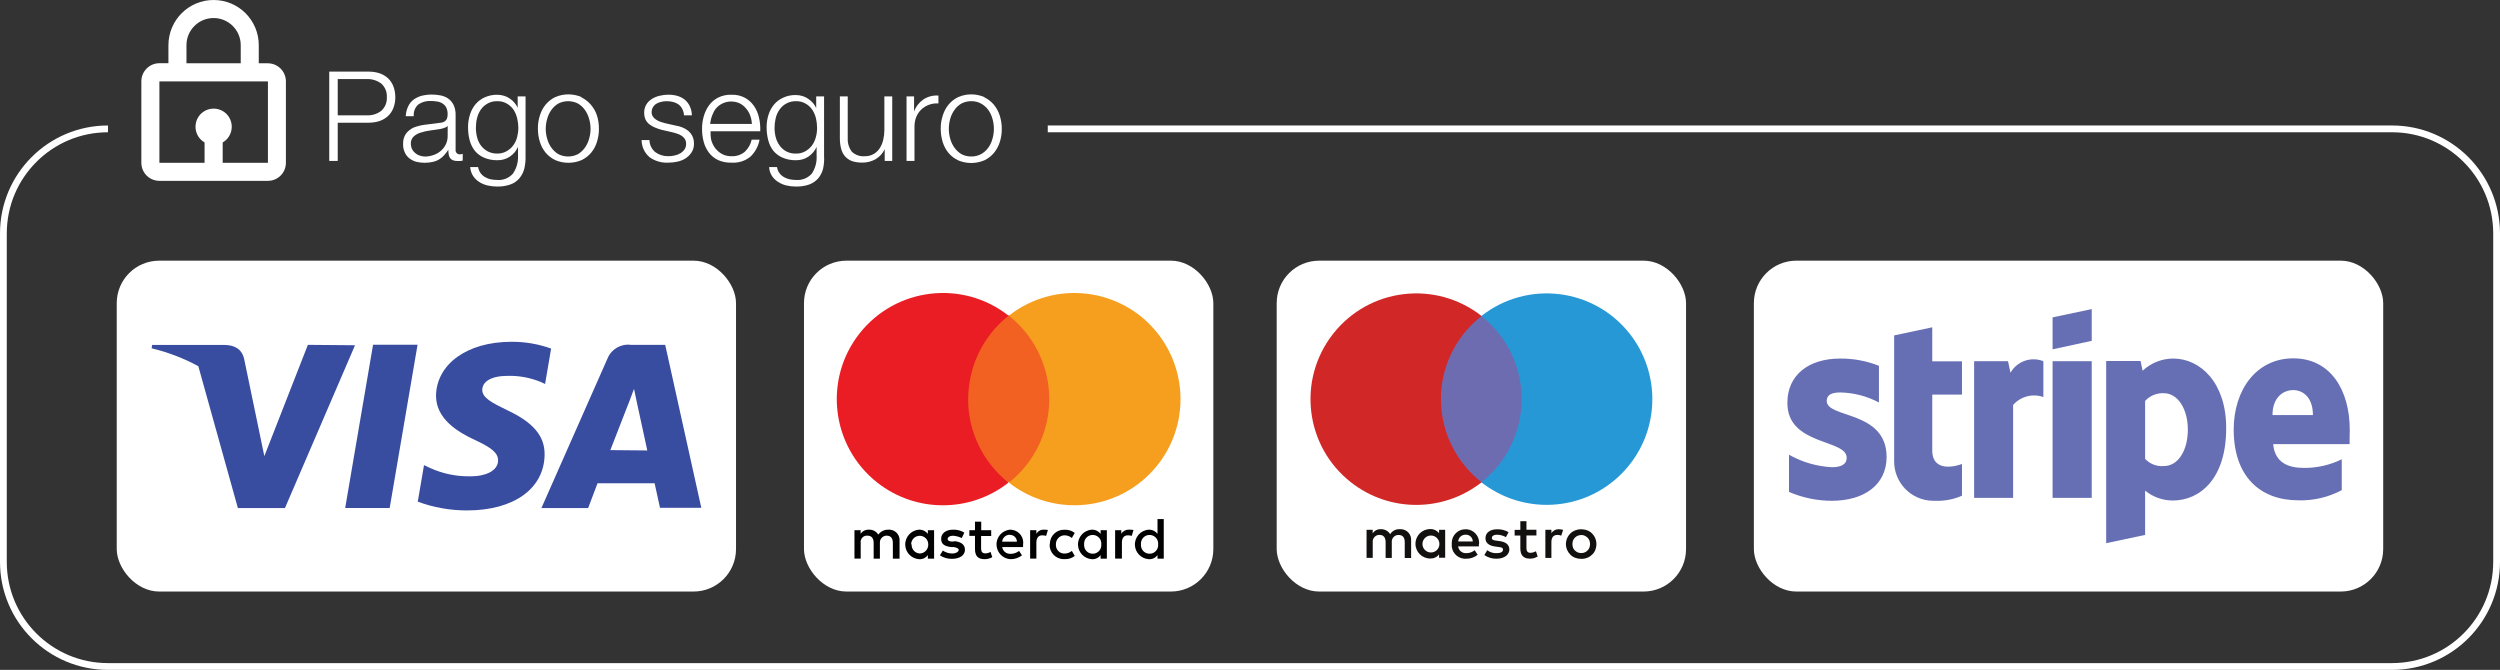 <svg xmlns="http://www.w3.org/2000/svg" id="Capa_2" data-name="Capa 2" viewBox="0 0 368.57 98.76"><rect x="0" y="0" width="368.57" height="98.76" fill="#333333" stroke="none"/><defs><style>      .cls-1 {        fill: #384ca0;      }      .cls-2 {        fill: #fff;      }      .cls-3 {        fill: #ea1d25;      }      .cls-4 {        fill: none;        stroke: #fff;        stroke-miterlimit: 10;      }      .cls-5 {        fill: #f26122;      }      .cls-6 {        fill: #6e6cb1;      }      .cls-7 {        fill: #666fb4;      }      .cls-8 {        fill: #f69e1e;      }      .cls-9 {        fill: #d22727;      }      .cls-10 {        fill: #131110;      }      .cls-11 {        fill: #010101;      }      .cls-12 {        fill: #2598d5;      }    </style></defs><g id="Capa_1-2" data-name="Capa 1"><g><g><rect class="cls-2" x="17.21" y="38.43" width="91.3" height="48.78" rx="6.26" ry="6.26"></rect><g><polygon class="cls-1" points="50.89 74.89 57.45 74.89 61.56 50.82 55 50.82 50.89 74.89"></polygon><path class="cls-1" d="m74.79,60.48c-2.3-1.11-3.7-1.85-3.69-3s1.19-2.07,3.76-2.07c1.68-.04,3.36.28,4.91.92l.59.28.89-5.22c-1.89-.68-3.88-1.02-5.88-1-6.48,0-11,3.27-11.09,7.94,0,3.46,3.26,5.39,5.75,6.54s3.41,1.94,3.4,3c0,1.61-2,2.35-3.93,2.35-2.13.06-4.24-.37-6.17-1.26l-.82-.39-.92,5.39c2.33.86,4.8,1.3,7.28,1.29,6.9,0,11.37-3.23,11.42-8.23.03-2.77-1.72-4.77-5.5-6.54Z"></path><path class="cls-1" d="m98.07,50.84h-5.07c-1.46-.19-2.87.63-3.43,2l-9.75,22.06h6.89l1.38-3.65h8.42c.19.84.79,3.61.79,3.61h6.09l-5.32-24.02Zm-8.09,15.52l2.62-6.73c0,.06.53-1.4.87-2.3l.44,2.08s1.26,5.74,1.52,7l-5.45-.05Z"></path><path class="cls-1" d="m45.39,50.84l-6.42,16.41-.69-3.33-2.3-11.07c-.39-1.52-1.55-2-3-2h-10.55l-.08.5c2.4.57,4.72,1.46,6.89,2.64l5.83,20.91h6.94l10.33-24-6.95-.06Z"></path></g></g><g><rect class="cls-2" x="118.53" y="38.43" width="60.35" height="48.78" rx="6.26" ry="6.26"></rect><g><path class="cls-11" d="m132.62,82.35v-2.61c.07-.84-.56-1.58-1.4-1.65-.08,0-.17,0-.25,0-.59-.02-1.14.26-1.49.73-.29-.48-.82-.76-1.38-.73-.49-.03-.95.21-1.22.61v-.53h-.91v4.18h.92v-2.31c-.08-.51.27-.99.79-1.07.07-.01.14-.01.21,0,.61,0,.91.39.91,1.08v2.31h.92v-2.31c-.04-.55.37-1.03.92-1.08.03,0,.06,0,.08,0,.61,0,.91.39.91,1.08v2.31h.99Zm13.52-4.18h-1.48v-1.26h-.92v1.26h-.83v.83h.83v1.92c0,1,.39,1.52,1.43,1.52.39,0,.78-.11,1.12-.3l-.26-.78c-.23.15-.5.23-.78.22-.43,0-.61-.26-.61-.69v-1.87h1.49v-.85h0Zm7.73-.08c-.45-.02-.86.22-1.08.61v-.53h-.92v4.18h.92v-2.35c0-.69.3-1.08.87-1.08.19,0,.38.03.57.08l.26-.87c-.2-.03-.41-.05-.62-.04Zm-11.7.43c-.51-.31-1.1-.46-1.69-.43-1,0-1.73.52-1.73,1.34s.53,1.09,1.43,1.22h.43c.47.08.73.22.73.43s-.34.52-.95.52c-.5,0-.98-.15-1.39-.43l-.43.7c.52.35,1.14.53,1.77.52,1.22,0,1.92-.57,1.92-1.34s-.57-1.13-1.43-1.26l-.43.05c-.39,0-.69-.12-.69-.38s.3-.48.77-.48c.46.03.9.14,1.31.35l.38-.81Zm24.23-.43c-.45-.01-.87.22-1.09.61v-.53h-.91v4.18h1v-2.35c0-.69.31-1.08.88-1.08.19,0,.38.03.57.08l.26-.87c-.23-.04-.47-.05-.71-.04Zm-11.66,2.16c-.05,1.16.86,2.14,2.01,2.18.07,0,.14,0,.21,0,.54.03,1.07-.14,1.49-.47l-.43-.74c-.3.25-.69.39-1.08.39-.68.02-1.25-.52-1.27-1.21,0-.04,0-.09,0-.13-.03-.71.52-1.32,1.23-1.35.01,0,.03,0,.04,0,.39,0,.78.14,1.08.39l.43-.74c-.42-.33-.95-.5-1.49-.47-1.15-.06-2.12.83-2.18,1.98,0,.06,0,.12,0,.17h-.04Zm8.44,0v-2.08h-.92v.53c-.31-.4-.79-.63-1.3-.61-1.2.08-2.11,1.12-2.03,2.32.07,1.09.94,1.95,2.03,2.03.51.04,1-.19,1.3-.61v.53h.92v-2.11Zm-3.35,0c-.06-.7.45-1.32,1.15-1.38.7-.06,1.32.45,1.38,1.15,0,.07,0,.15,0,.23.06.7-.45,1.32-1.15,1.38-.7.06-1.32-.45-1.38-1.15,0-.07,0-.15,0-.23Zm-10.91-2.16c-1.2.09-2.1,1.14-2,2.34.09,1.09.96,1.95,2.05,2.01.62.01,1.22-.19,1.7-.57l-.43-.65c-.35.28-.78.43-1.23.43-.62.05-1.17-.39-1.26-1h3.08v-.34c.17-1.04-.53-2.02-1.57-2.19-.1-.02-.2-.02-.3-.03h-.04Zm0,.77c.55,0,1,.45,1,1h-2.18c.06-.62.6-1.07,1.22-1.02l-.04.02Zm22.65,1.39v-3.73h-.92v2.18c-.31-.4-.79-.63-1.3-.61-1.2.08-2.11,1.12-2.03,2.32.07,1.09.94,1.95,2.03,2.03.51.04,1-.19,1.3-.61v.53h.92v-2.11Zm-3.36,0c-.06-.7.45-1.32,1.15-1.38.7-.06,1.32.45,1.38,1.15,0,.07,0,.15,0,.23.06.7-.45,1.32-1.15,1.38-.7.06-1.32-.45-1.38-1.15,0-.07,0-.15,0-.23Zm-30.5,0v-2.08h-.92v.53c-.31-.4-.79-.63-1.3-.61-1.2.08-2.11,1.12-2.03,2.32.07,1.09.94,1.95,2.03,2.03.51.04,1-.19,1.3-.61v.53h.92v-2.11Zm-3.38,0c0-.7.56-1.26,1.26-1.26s1.26.56,1.26,1.26h0c.03.72-.52,1.32-1.23,1.35-.01,0-.02,0-.03,0-.7-.04-1.23-.64-1.19-1.34,0,0,0,0,0,0h-.07Z"></path><rect class="cls-5" x="141.88" y="46.49" width="13.69" height="24.59"></rect><path class="cls-3" d="m142.74,58.84c0-4.79,2.2-9.32,5.95-12.3-6.8-5.34-16.63-4.16-21.98,2.63-5.34,6.8-4.16,16.63,2.63,21.98,5.68,4.46,13.66,4.46,19.34,0-3.76-2.98-5.96-7.51-5.95-12.31Z"></path><path class="cls-8" d="m174.04,58.84c0,8.64-6.99,15.64-15.63,15.65-3.51,0-6.91-1.17-9.67-3.34,6.8-5.39,7.94-15.26,2.55-22.06-.75-.95-1.61-1.8-2.55-2.55,6.79-5.34,16.63-4.15,21.96,2.64,2.16,2.76,3.34,6.16,3.34,9.66Z"></path></g></g><g><rect class="cls-2" x="188.22" y="38.43" width="60.35" height="48.78" rx="6.26" ry="6.26"></rect><g><rect class="cls-6" x="211.58" y="46.59" width="13.64" height="24.51"></rect><path class="cls-9" d="m212.43,58.84c0-4.79,2.22-9.31,6-12.25-6.77-5.32-16.57-4.15-21.89,2.62-5.32,6.77-4.15,16.57,2.62,21.89,5.65,4.45,13.62,4.45,19.27,0-3.78-2.95-5.99-7.47-6-12.26"></path><path class="cls-12" d="m243.6,58.84c0,8.6-6.96,15.59-15.57,15.59-3.5,0-6.89-1.17-9.64-3.33,6.77-5.33,7.93-15.14,2.6-21.91-.76-.97-1.64-1.84-2.6-2.6,6.76-5.32,16.56-4.15,21.88,2.62,2.16,2.75,3.33,6.14,3.33,9.63"></path><path class="cls-10" d="m229.81,78.02c.22,0,.43.04.64.11l-.28.84c-.18-.07-.37-.11-.56-.11-.6,0-.89.39-.89,1.06v2.33h-.89v-4.14h.89v.5c.23-.38.65-.6,1.09-.59Zm-3.31.92h-1.46v1.87c0,.41.15.69.59.69.28-.01.56-.09.81-.23l.26.77c-.34.21-.72.32-1.12.32-1.06,0-1.44-.57-1.44-1.54v-1.87h-.84v-.83h.84v-1.28h.9v1.26h1.47v.85h0Zm-11.52.89c.03-.58.52-1.02,1.1-1,.55-.03,1.02.4,1.05.95,0,.02,0,.03,0,.05h-2.15Zm3.08.36c.09-1.1-.72-2.07-1.82-2.16-.06,0-.12,0-.18,0-1.1-.02-2.01.87-2.03,1.97,0,.07,0,.13,0,.2-.1,1.1.72,2.07,1.82,2.17.1,0,.2,0,.3,0,.62.02,1.22-.19,1.7-.58l-.44-.67c-.34.27-.76.43-1.2.43-.62.06-1.17-.39-1.24-1h3.06v-.35h.02Zm3.95-1c-.39-.23-.84-.35-1.29-.36-.49,0-.78.18-.78.48s.31.36.7.4l.43.06c.9.12,1.45.51,1.45,1.24s-.69,1.36-1.89,1.36c-.64.02-1.27-.17-1.8-.54l.43-.71c.4.3.88.45,1.38.43.61,0,.94-.18.94-.5s-.23-.36-.73-.42l-.43-.06c-.93-.12-1.42-.55-1.42-1.22,0-.82.67-1.32,1.72-1.32.59-.02,1.18.13,1.69.43l-.4.73Zm11.11-.31c-.18,0-.35.03-.51.1-.16.06-.3.16-.42.28-.12.12-.21.26-.28.41-.12.35-.12.73,0,1.08.06.16.16.3.28.41.12.12.26.22.42.28.16.07.33.1.51.1.18,0,.35-.03.51-.1.16-.06.3-.16.41-.28.12-.11.22-.25.28-.41.13-.35.13-.73,0-1.08-.06-.16-.16-.3-.28-.41-.12-.12-.26-.21-.41-.28-.16-.07-.33-.11-.51-.11h0Zm0-.85c.3,0,.61.05.89.16.27.1.51.26.71.46.63.64.81,1.6.47,2.43-.1.26-.26.5-.47.69-.2.2-.44.36-.71.46-.28.11-.59.17-.89.16-.31,0-.61-.05-.9-.16-.27-.1-.51-.26-.71-.46-.2-.2-.35-.43-.47-.69-.36-.83-.17-1.79.47-2.43.2-.2.45-.35.71-.46.29-.11.59-.17.9-.17h0Zm-23.41,2.17c0-.69.56-1.25,1.25-1.25s1.25.56,1.25,1.25-.56,1.25-1.25,1.25-1.25-.56-1.25-1.25Zm3.35,0v-2.09h-.9v.5c-.31-.4-.8-.63-1.31-.61-1.2,0-2.17.97-2.17,2.17,0,1.2.97,2.17,2.17,2.17.51.02,1-.2,1.31-.61v.5h.9v-2.03Zm-5.02,2.06v-2.6c.06-.85-.59-1.58-1.43-1.64-.07,0-.13,0-.2,0-.58-.05-1.15.23-1.46.73-.29-.47-.81-.75-1.36-.73-.49-.03-.95.2-1.22.61v-.52h-.9v4.14h.91v-2.3c-.06-.55.35-1.04.89-1.09.03,0,.07,0,.11,0,.6,0,.9.38.9,1.09v2.31h.91v-2.3c-.06-.55.35-1.04.89-1.09.03,0,.07,0,.11,0,.62,0,.91.38.91,1.09v2.31h.94Z"></path></g></g><g><rect class="cls-2" x="258.57" y="38.43" width="92.78" height="48.78" rx="6.26" ry="6.26"></rect><path class="cls-7" d="m269.31,59.11c0-.91.73-1.25,2-1.25,1.99.04,3.94.54,5.7,1.48v-5.41c-1.81-.72-3.75-1.08-5.7-1.07-4.68,0-7.8,2.43-7.8,6.52-.04,6.33,8.74,5.33,8.74,8.09,0,1.07-.93,1.41-2.2,1.41-2.21-.12-4.37-.75-6.3-1.84v5.48c1.99.86,4.13,1.31,6.3,1.31,4.79,0,8.09-2.36,8.09-6.49-.05-6.87-8.83-5.63-8.83-8.23Zm15.57-10.86l-5.63,1.2v18.45c-.07,3.2,2.46,5.86,5.66,5.93.11,0,.22,0,.34,0,1.37.06,2.74-.19,4-.75v-4.68c-.72.3-4.38,1.37-4.38-2v-8.22h4.38v-4.91h-4.38v-5.02Zm11.52,6.7l-.36-1.7h-5v20.15h5.75v-13.69c1.1-1.27,2.87-1.74,4.46-1.17v-5.29c-1.81-.72-3.88,0-4.85,1.7Zm6.21-1.7h5.77v20.15h-5.77v-20.15Zm0-1.75l5.77-1.25v-4.68l-5.77,1.22v4.71Zm17.79,1.36c-1.68,0-3.3.65-4.52,1.8l-.3-1.44h-5.07v26.86l5.74-1.22v-6.53c1.15.94,2.58,1.45,4.06,1.46,4.12,0,7.89-3.32,7.89-10.61.05-6.68-3.76-10.32-7.8-10.32Zm-1.39,15.85c-1.03.09-2.05-.3-2.76-1.06v-8.54c.7-.77,1.71-1.19,2.75-1.14,2.09,0,3.55,2.34,3.55,5.37s-1.4,5.37-3.54,5.37Zm27.41-5.34c0-5.9-2.86-10.54-8.32-10.54s-8.79,4.66-8.79,10.5c0,6.93,3.91,10.43,9.54,10.43,2.22.07,4.43-.45,6.39-1.5v-4.55c-1.75.86-3.69,1.3-5.64,1.27-2.23,0-4.23-.77-4.47-3.5h11.27c-.03-.33.02-1.51.02-2.08v-.03Zm-11.39-2.18c0-2.61,1.59-3.68,3.05-3.68s2.91,1.09,2.91,3.68h-5.96Z"></path></g></g><g><path class="cls-4" d="m154.47,19h198.19c8.5,0,15.4,6.9,15.41,15.4v48.44c0,8.51-6.89,15.41-15.4,15.42H15.92c-8.52,0-15.42-6.9-15.42-15.42v-48.44c.01-8.51,6.91-15.4,15.42-15.4"></path><g><path class="cls-2" d="m39.49,9.33h-1.34v-2.67c0-3.68-2.98-6.66-6.66-6.66-3.68,0-6.65,2.98-6.66,6.66v2.66h-1.33c-1.47,0-2.67,1.21-2.66,2.68h0v12c0,1.47,1.19,2.66,2.66,2.66h16c1.47,0,2.65-1.19,2.65-2.66v-12c0-1.47-1.19-2.66-2.66-2.67Zm-12-2.67c0-2.21,1.79-4,4-4,2.21,0,4,1.79,4,4h0v2.67h-8v-2.66Zm12,17.34h-6.66v-3c1.28-.74,1.71-2.37.98-3.65s-2.37-1.71-3.65-.98c-1.28.74-1.71,2.37-.98,3.65.23.41.57.74.98.98v3h-6.66v-12h16v12Z"></path><path class="cls-2" d="m57.22,11.55c-.36-.33-.78-.58-1.24-.74-.52-.17-1.06-.25-1.6-.25h-5.84v13.17h1.25v-5.64h4.58c.54,0,1.08-.08,1.6-.25.46-.16.88-.41,1.24-.74.35-.33.62-.74.79-1.19.19-.5.29-1.04.28-1.58,0-.54-.09-1.08-.28-1.59-.17-.45-.44-.86-.78-1.19Zm-1,4.78c-.6.47-1.36.71-2.12.67h-4.31v-5.34h4.31c.76-.03,1.51.21,2.12.67.56.51.86,1.24.81,2,.05.76-.25,1.49-.81,2Z"></path><path class="cls-2" d="m67.68,22.75c-.33-.05-.56-.36-.51-.7v-5.05c.02-.54-.08-1.07-.31-1.56-.19-.37-.47-.69-.81-.93-.34-.22-.73-.38-1.13-.45-.41-.08-.83-.12-1.25-.12-.51,0-1.02.06-1.51.18-.43.12-.83.31-1.19.57-.34.26-.62.61-.8,1-.21.45-.33.94-.35,1.44h1.18c-.06-.65.18-1.28.66-1.72.53-.37,1.17-.55,1.81-.52.34,0,.67.02,1,.08.28.04.55.14.79.3.23.15.42.36.54.6.14.31.21.66.19,1,0,.21-.02.43-.1.63-.06.15-.16.27-.29.37-.13.1-.29.17-.46.2l-.64.09-1.86.23c-.56.07-1.11.21-1.64.41-.44.2-.83.5-1.13.88-.32.46-.47,1.01-.44,1.56-.01.43.07.85.25,1.24.15.34.39.64.68.87.3.23.64.4,1,.5.41.1.82.15,1.24.15.42,0,.84-.04,1.25-.14.32-.07.62-.19.9-.36.27-.17.51-.37.72-.6.23-.26.44-.53.63-.82,0,.22.02.45.05.67.02.19.09.37.19.53.11.15.25.27.42.34.23.09.47.13.71.12h.39l.36-.06v-1c-.12.05-.24.07-.37.07-.06,0-.12,0-.17,0Zm-1.68-2.75c.02.86-.35,1.68-1,2.23-.29.26-.63.46-1,.59-.42.16-.86.25-1.31.26-.27,0-.53-.05-.79-.13-.25-.08-.48-.21-.68-.38-.2-.16-.36-.36-.47-.59-.12-.24-.18-.51-.18-.78-.03-.4.13-.8.42-1.08.3-.27.67-.47,1.06-.58.46-.15.94-.25,1.42-.31.53-.07,1.03-.14,1.53-.23.2-.04.39-.1.58-.18.17-.04.33-.14.42-.29v1.47Z"></path><path class="cls-2" d="m76.32,15.89c-.12-.27-.28-.52-.47-.74-.2-.24-.43-.45-.69-.62-.26-.18-.55-.32-.86-.41-.32-.1-.66-.15-1-.15-.63-.01-1.26.12-1.84.38-.52.23-.97.57-1.34,1-.37.45-.66.97-.83,1.53-.19.6-.29,1.22-.29,1.85,0,.66.07,1.31.24,1.95.15.57.41,1.1.77,1.56.36.43.82.78,1.34,1,.63.27,1.31.4,2,.38.65.01,1.29-.17,1.83-.54.52-.35.93-.84,1.19-1.42v1.34c.04.93-.23,1.85-.76,2.61-.59.66-1.46,1-2.34.92-.32,0-.63-.04-.94-.1-.3-.06-.58-.18-.84-.33-.54-.31-.91-.85-1-1.47h-1.17c.03.46.17.91.42,1.3.23.36.54.66.9.89.38.25.79.42,1.23.52.46.11.93.16,1.4.16.68.02,1.36-.08,2-.31.5-.18.95-.49,1.3-.9.35-.42.6-.91.73-1.44.14-.61.2-1.23.18-1.85v-8.79h-1.16v1.68Zm-.09,4.37c-.12.44-.32.85-.59,1.21-.27.35-.61.64-1,.85-.41.22-.87.33-1.33.32-.49.01-.97-.1-1.4-.32-.39-.21-.73-.5-1-.85-.27-.36-.46-.77-.57-1.21-.12-.46-.18-.93-.18-1.4,0-.49.05-.98.17-1.45.11-.45.3-.88.56-1.26.26-.37.6-.67,1-.89.43-.24.92-.36,1.42-.34.49-.02.98.1,1.41.35.4.22.74.54,1,.92.25.39.43.82.53,1.27.11.46.17.93.17,1.4,0,.47-.07.94-.19,1.4Z"></path><path class="cls-2" d="m87.1,15.43c-.39-.46-.87-.83-1.41-1.09l.04-.03c-1.23-.53-2.63-.53-3.86,0-.54.26-1.02.63-1.41,1.09-.39.47-.68,1.02-.86,1.6-.2.63-.31,1.28-.3,1.94,0,.68.09,1.35.3,2,.18.58.47,1.12.86,1.59.39.46.87.82,1.41,1.08,1.23.52,2.63.52,3.86,0,.54-.26,1.02-.62,1.41-1.08.39-.47.68-1.01.86-1.59.21-.65.31-1.32.3-2,0-.66-.1-1.31-.3-1.94-.19-.58-.5-1.11-.9-1.57Zm-.26,5.06c-.13.47-.34.91-.62,1.3-.27.37-.61.69-1,.93-.92.47-2,.47-2.92,0-.39-.24-.73-.56-1-.93-.28-.39-.49-.83-.62-1.3-.3-.98-.3-2.02,0-3,.13-.47.34-.91.62-1.3.27-.37.61-.69,1-.92.92-.47,2-.47,2.92,0,.39.23.73.55,1,.92.28.39.49.83.62,1.3.3.98.3,2.02,0,3Z"></path><path class="cls-2" d="m101.46,19.28c-.26-.21-.56-.38-.87-.5-.32-.13-.66-.22-1-.27l-1.54-.35c-.2-.05-.42-.11-.65-.19-.22-.08-.44-.18-.64-.31-.19-.11-.36-.27-.49-.45-.13-.19-.2-.42-.2-.65,0-.28.06-.55.21-.78.13-.21.31-.39.53-.51.23-.13.47-.22.73-.27.26-.06.52-.08.78-.08.32,0,.63.04.94.12.28.07.55.2.79.37.23.18.41.4.54.66.15.29.24.61.25.93h1.16c0-.44-.1-.88-.28-1.29-.17-.38-.43-.73-.75-1-.32-.26-.69-.45-1.09-.57-.43-.12-.88-.18-1.33-.18-.42,0-.85.05-1.26.15-.41.09-.8.24-1.16.46-.34.21-.63.49-.84.83-.22.37-.33.8-.32,1.23,0,.34.06.69.2,1,.13.27.33.51.57.7.26.2.54.36.84.48.32.14.66.25,1,.34l1.49.34c.26.06.51.13.76.22.24.07.47.18.68.32.19.13.35.29.47.48.12.22.18.46.17.71.01.3-.08.59-.25.84-.17.23-.38.42-.63.56-.26.15-.54.25-.84.31-.29.07-.58.1-.88.1-.7.02-1.38-.19-1.94-.6-.54-.44-.85-1.09-.86-1.78h-1.16c0,.98.44,1.91,1.19,2.54.79.56,1.75.84,2.72.79.45,0,.9-.04,1.34-.14.44-.09.85-.25,1.23-.49.36-.23.66-.53.89-.89.25-.39.37-.85.35-1.31,0-.38-.07-.75-.24-1.09-.15-.3-.36-.56-.61-.78Z"></path><path class="cls-2" d="m111.9,17.35c-.13-.61-.38-1.19-.73-1.71-.34-.5-.79-.91-1.32-1.21-.61-.33-1.3-.49-2-.46-.69-.03-1.38.12-2,.43-.52.27-.98.66-1.33,1.14-.35.49-.61,1.04-.77,1.62-.17.6-.25,1.22-.25,1.84,0,.64.08,1.28.24,1.9.15.58.42,1.12.77,1.6.35.46.81.84,1.33,1.09.63.28,1.31.41,2,.39,1.01.07,2-.24,2.79-.88.7-.67,1.18-1.55,1.35-2.51h-1.16c-.15.68-.5,1.29-1,1.77-.56.47-1.27.71-2,.67-.5.01-.99-.11-1.42-.35-.39-.22-.73-.53-1-.89-.26-.36-.45-.77-.56-1.21-.08-.41-.1-.82-.08-1.23h7.32c.03-.67-.03-1.34-.18-2Zm-7.21.92c.05-.43.15-.86.31-1.27.13-.36.31-.7.54-1,.27-.32.62-.58,1-.76.8-.37,1.72-.37,2.52,0,.36.18.68.44.94.76.25.3.45.63.59,1,.15.41.24.84.26,1.27h-6.16Z"></path><path class="cls-2" d="m120.33,15.93c-.12-.27-.28-.52-.47-.74-.21-.24-.44-.44-.7-.62-.26-.18-.55-.32-.85-.41-.32-.1-.66-.15-1-.15-.63-.01-1.26.12-1.83.38-.52.23-.98.57-1.35,1-.37.45-.66.97-.83,1.53-.19.6-.29,1.22-.28,1.85,0,.64.08,1.29.24,1.91.15.57.4,1.1.76,1.56.36.43.82.77,1.34,1,.63.27,1.31.4,2,.38.65.01,1.3-.17,1.84-.54.52-.36.93-.85,1.19-1.42v1.29c.06.94-.19,1.88-.72,2.66-.59.66-1.46,1-2.34.92-.32,0-.63-.04-.94-.1-.29-.07-.58-.18-.84-.33-.25-.15-.47-.34-.64-.58-.19-.26-.31-.57-.36-.89h-1.16c.02.46.16.91.41,1.3.24.36.55.66.91.89.37.24.79.42,1.22.52.46.11.93.16,1.4.16.68.02,1.36-.08,2-.31.5-.19.95-.5,1.3-.9.35-.42.59-.91.72-1.44.13-.61.18-1.23.14-1.85v-8.79h-1.16v1.72Zm-.06,4.33c-.12.44-.31.85-.58,1.21-.27.35-.61.64-1,.85-.42.23-.89.34-1.37.32-.94.03-1.83-.41-2.37-1.17-.27-.36-.46-.77-.58-1.21-.12-.46-.18-.93-.18-1.4,0-.49.06-.97.17-1.45.11-.45.3-.88.57-1.26.26-.37.6-.68,1-.89.43-.24.92-.35,1.42-.34.49-.02.98.1,1.41.35.4.22.75.54,1,.92.25.39.44.82.54,1.27.11.46.16.93.16,1.4,0,.47-.06.94-.19,1.4Z"></path><path class="cls-2" d="m130.38,19.21c0,.48-.06.95-.17,1.41-.1.44-.27.85-.51,1.23-.23.35-.53.64-.89.85-.39.23-.84.34-1.29.33-.71.07-1.42-.17-1.94-.67-.42-.56-.63-1.25-.6-1.95v-6.2h-1.16v6.18c0,.51.05,1.02.18,1.51.1.41.29.79.55,1.12.28.31.62.55,1,.71.49.17,1.02.25,1.54.24.7.02,1.39-.16,2-.5.58-.34,1.05-.86,1.34-1.47v1.73h1.11v-9.52h-1.16v5Z"></path><path class="cls-2" d="m134.76,16.45v-2.24h-1.11v9.52h1.17v-5.07c0-.48.08-.95.25-1.39.17-.41.42-.79.73-1.1.32-.31.7-.55,1.12-.71.46-.17.94-.25,1.43-.21v-1.16c-.78-.06-1.56.14-2.22.57-.63.44-1.11,1.06-1.37,1.79Z"></path><path class="cls-2" d="m147.39,17.03c-.19-.58-.48-1.13-.87-1.6-.39-.46-.87-.83-1.41-1.09v-.03c-1.22-.53-2.61-.53-3.84,0-.54.26-1.02.63-1.41,1.09-.39.47-.68,1.02-.86,1.6-.21.64-.32,1.3-.31,1.97,0,.68.09,1.35.3,2,.18.58.47,1.12.86,1.59.39.46.87.82,1.41,1.08,1.23.52,2.62.52,3.85,0,.54-.26,1.02-.62,1.41-1.08.39-.47.68-1.01.87-1.59.21-.65.31-1.32.3-2,0-.66-.1-1.31-.3-1.94Zm-1.08,3.46c-.13.47-.34.91-.62,1.3-.28.38-.64.7-1.05.93-.45.24-.94.36-1.45.35-.51,0-1.01-.11-1.46-.35-.39-.24-.73-.55-1-.93-.29-.39-.5-.83-.63-1.3-.29-.98-.29-2.02,0-3,.13-.47.34-.91.63-1.3.26-.38.6-.69,1-.92.45-.24.95-.36,1.46-.35.51-.02,1.01.11,1.45.35.41.23.77.54,1.05.92.28.39.49.83.62,1.3.29.98.29,2.02,0,3Z"></path></g></g></g></svg>